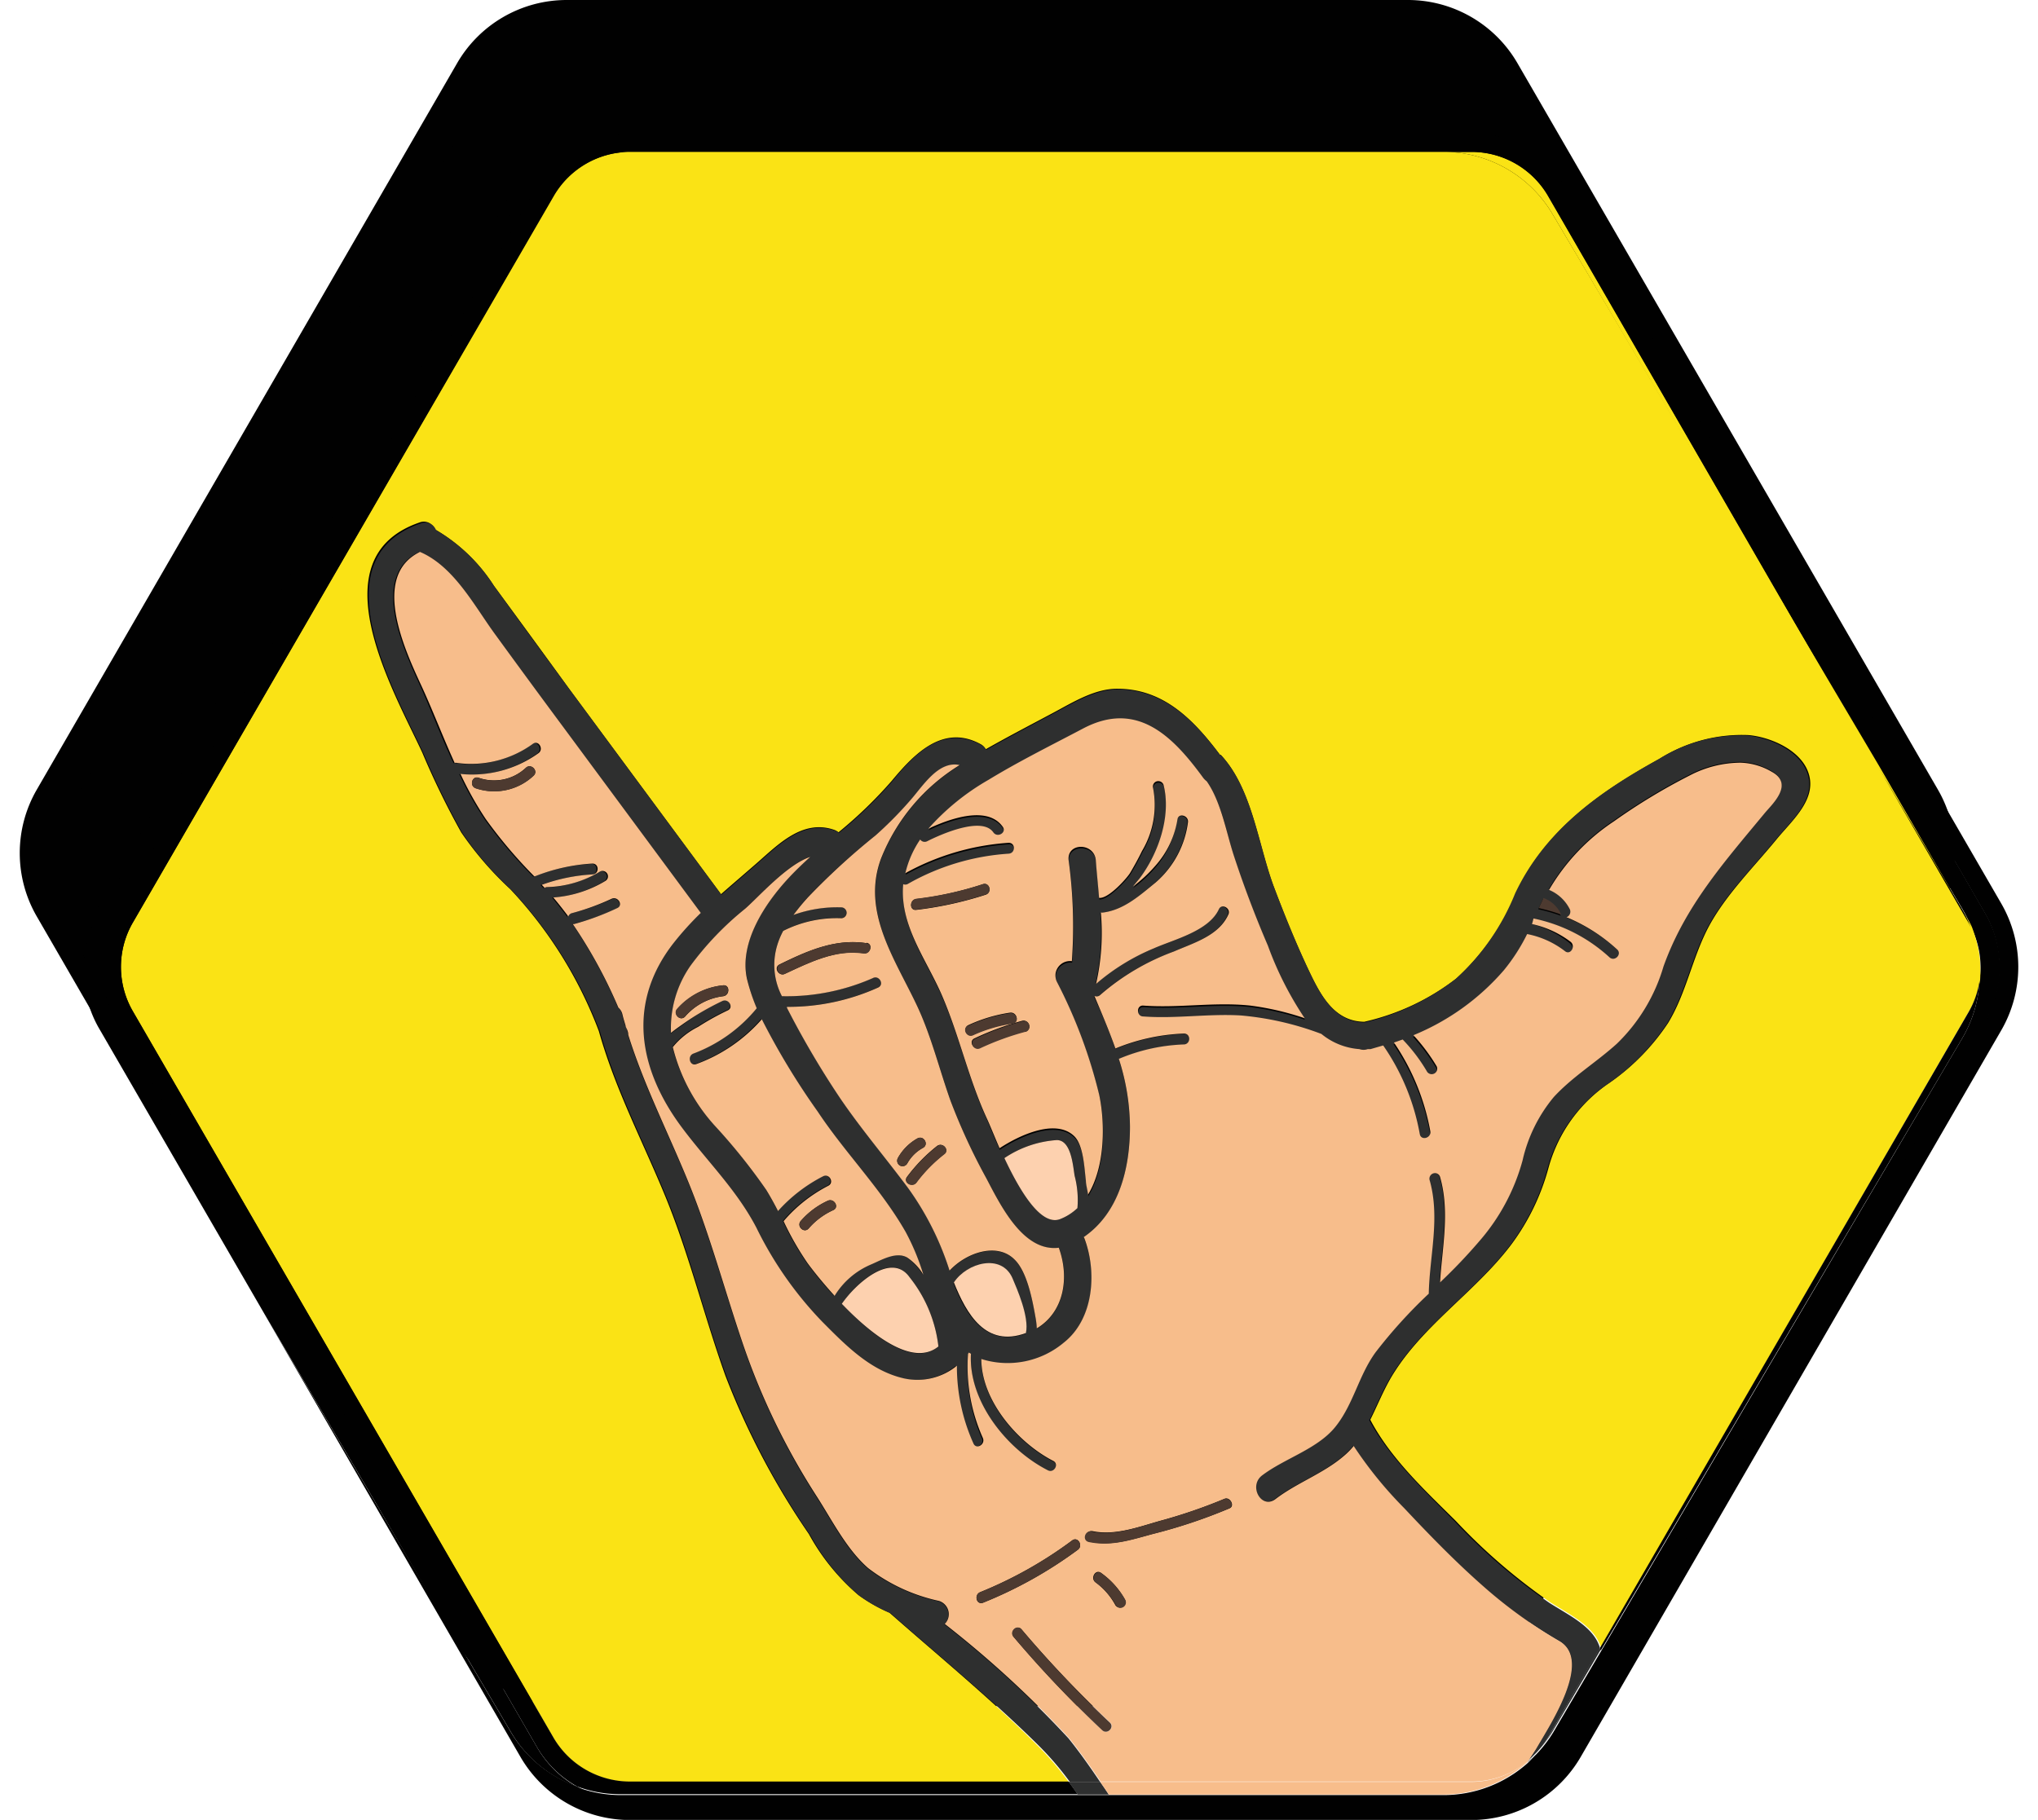 <svg xmlns="http://www.w3.org/2000/svg" id="Camada_1" data-name="Camada 1" width="160.97" height="143.77" viewBox="0 0 160.97 143.77"><defs><style>.cls-1{fill:#010101;}.cls-2{fill:#fae315;}.cls-3{fill:none;}.cls-4{fill:#2e2f2f;}.cls-5{fill:#4d3a30;}.cls-6{fill:#f7bd8b;}.cls-7{fill:#fdd1af;}</style></defs><g id="friendly-icon"><g id="elements-gray-block"><g id="middle-honeycomb-gray-bottom"><g id="Polygon_410" data-name="Polygon 410"><path class="cls-1" d="M111.21,133.27H44.76A8.54,8.54,0,0,1,37.4,129L4.2,71.64a8.51,8.51,0,0,1,0-8.51L37.4,5.74A8.54,8.54,0,0,1,44.76,1.5h66.45a8.55,8.55,0,0,1,7.36,4.24l33.2,57.39a8.51,8.51,0,0,1,0,8.51L118.57,129A8.55,8.55,0,0,1,111.21,133.27Z"></path><path class="cls-1" d="M44.76,3A7,7,0,0,0,38.7,6.49L5.49,63.88a7,7,0,0,0,0,7L38.7,128.27a7,7,0,0,0,6.06,3.5h66.45a7,7,0,0,0,6.06-3.5l33.2-57.38a7,7,0,0,0,0-7L117.27,6.49A7,7,0,0,0,111.21,3H44.76m0-3h66.45a10,10,0,0,1,8.65,5l33.21,57.39a10,10,0,0,1,0,10l-33.21,57.39a10,10,0,0,1-8.65,5H44.76a10,10,0,0,1-8.66-5L2.9,72.39a10,10,0,0,1,0-10L36.1,5A10,10,0,0,1,44.76,0Z"></path></g></g></g><path class="cls-2" d="M121.31,138.55c-.1.09-.19.19-.28.28C121.12,138.74,121.21,138.64,121.31,138.55Z"></path><path class="cls-2" d="M156.32,77.45a7,7,0,0,0-.65-4.17A10,10,0,0,1,156.32,77.45Z"></path><path class="cls-2" d="M122.63,16.92l25.68,43.59-26-45A7,7,0,0,0,116.21,12H114A10,10,0,0,1,122.63,16.92Z"></path><path class="cls-1" d="M158.07,71.38,124.86,14a10,10,0,0,0-8.65-5H49.76a10,10,0,0,0-8.66,5L7.9,71.38a10,10,0,0,0-1.23,6.47,10,10,0,0,1,1.32-6L40.34,16.92a9.88,9.88,0,0,1,2.49-2.81,8.5,8.5,0,0,1,6.93-3.61h66.45a8.55,8.55,0,0,1,7.36,4.24l33.2,57.39a8.51,8.51,0,0,1,0,8.51L123.57,138a8.55,8.55,0,0,1-7.36,4.24H49.76a8.51,8.51,0,0,1-4.18-1.11,10,10,0,0,1-5.24-4.31l-19.45-33L41.1,138.78a10,10,0,0,0,8.66,5h66.45a10,10,0,0,0,8.65-5l33.21-57.39A10,10,0,0,0,158.07,71.38Z"></path><path class="cls-1" d="M49.74,12h66.47a7,7,0,0,1,6.06,3.49l26,45L155,71.81a9.4,9.4,0,0,1,.7,1.47,7,7,0,0,1,.65,4.17A9.93,9.93,0,0,1,155,82l-28.53,48.42-3.81,6.47a10,10,0,0,1-1.32,1.7c-.1.09-.19.19-.28.28s-.26.28-.4.41a10,10,0,0,1-6.62,2.53H49a9.81,9.81,0,0,1-3.37-.61,8.51,8.51,0,0,0,4.18,1.11h66.45a8.55,8.55,0,0,0,7.36-4.24l33.2-57.39a8.51,8.51,0,0,0,0-8.51l-33.2-57.39a8.55,8.55,0,0,0-7.36-4.24H49.76a8.5,8.5,0,0,0-6.93,3.61A10,10,0,0,1,49,12Z"></path><path class="cls-3" d="M6.67,77.85A10,10,0,0,0,8,82l12.9,21.88L7.9,81.39A10,10,0,0,1,6.67,77.85Z"></path><path class="cls-2" d="M70.25,127.4A12.62,12.62,0,0,1,67.79,126a17.12,17.12,0,0,1-3.9-4.81,60.2,60.2,0,0,1-6.59-12.5c-1.67-4.66-2.84-9.5-4.71-14.08-1.81-4.42-4-8.55-5.29-13.15a33.68,33.68,0,0,0-7-11.22,26.23,26.23,0,0,1-3.87-4.48,64.1,64.1,0,0,1-3.07-6.29c-2.21-4.8-8.43-15.39-.21-18.2h0a.92.92,0,0,1,1.19.54A13.6,13.6,0,0,1,39,46.26q3,4.08,5.95,8.15l12,16.23c.85-.75,1.72-1.49,2.58-2.24,1.79-1.53,3.74-3.71,6.31-2.86a1.23,1.23,0,0,1,.39.21,34.42,34.42,0,0,0,4.21-4.07c1.8-2.17,4.08-4.49,7-2.9a1,1,0,0,1,.42.41c1.76-1,3.55-1.93,5.33-2.88,1.52-.81,3.27-1.91,5.06-1.9,3.69,0,6.06,2.49,8.11,5.22l.06,0c2.47,2.64,2.94,7.09,4.17,10.38.83,2.2,1.71,4.38,2.71,6.51.92,1.94,2,4.17,4.45,4.2A18.57,18.57,0,0,0,115,77.32a18.41,18.41,0,0,0,4.75-6.78c2.34-5,6.64-8,11.35-10.61a12.18,12.18,0,0,1,7-1.86c1.7.15,4,1.13,4.68,2.83.86,2.14-1.19,3.86-2.43,5.37-1.84,2.25-4.11,4.48-5.46,7.07-1.24,2.4-1.73,5.17-3.14,7.48a17.58,17.58,0,0,1-4.62,4.72,11.86,11.86,0,0,0-4.81,6.67,18,18,0,0,1-3,6.17c-2.84,3.73-7.06,6.39-9.46,10.46-.63,1.09-1.09,2.24-1.63,3.32,1.62,3.08,4.33,5.59,6.76,8a46.14,46.14,0,0,0,7.46,6.42c1.58,1,3.49,1.9,4,3.56l29.1-50.3a7,7,0,0,0,.85-2.44,10,10,0,0,0-.65-4.17,3.73,3.73,0,0,0-.2-.4l-7.16-12.37L122.63,16.92A10,10,0,0,0,114,12H49.74a7,7,0,0,0-6,3.49L10.49,72.88a7,7,0,0,0,0,7L43.7,137.27a7,7,0,0,0,6.06,3.5H84.41a24.19,24.19,0,0,0-2.59-3C78.15,134.11,74.12,130.81,70.25,127.4Z"></path><path class="cls-1" d="M45.58,141.16A8.45,8.45,0,0,1,42.4,138L9.2,80.64a8.51,8.51,0,0,1,0-8.51L42.4,14.74a7,7,0,0,1,.43-.63,9.88,9.88,0,0,0-2.49,2.81L8,71.81a9.17,9.17,0,0,0-.09,9.58l13,22.45,19.45,33A10,10,0,0,0,45.58,141.16Z"></path><path class="cls-1" d="M9.2,72.13a8.51,8.51,0,0,0,0,8.51L42.4,138a8.45,8.45,0,0,0,3.18,3.13,9.81,9.81,0,0,0,3.37.61H85.12c-.23-.34-.47-.67-.71-1H49.76a7,7,0,0,1-6.06-3.5L10.49,79.89a7,7,0,0,1,0-7L43.7,15.49a7,7,0,0,1,6-3.49H49a10,10,0,0,0-6.12,2.11,7,7,0,0,0-.43.63Z"></path><path class="cls-1" d="M155.67,73.28a9.4,9.4,0,0,0-.7-1.47l-6.66-11.3,7.16,12.37A3.73,3.73,0,0,1,155.67,73.28Z"></path><path class="cls-1" d="M126.37,130.19c0,.06,0,.12.07.19L155,82a9.93,9.93,0,0,0,1.35-4.51,7,7,0,0,1-.85,2.44Z"></path><path class="cls-4" d="M84.39,137.32a82.92,82.92,0,0,0-9.8-9,1.09,1.09,0,0,0,0-1.54,1.1,1.1,0,0,0-.46-.28,14,14,0,0,1-5.59-2.59c-1.7-1.48-2.86-3.8-4.07-5.68a54.78,54.78,0,0,1-5.89-12.27c-1.42-4.2-2.56-8.48-4.24-12.59-1.6-3.92-3.5-7.6-4.75-11.63a.89.89,0,0,0-.07-.36c0-.13-.1-.25-.14-.37-.09-.3-.18-.59-.25-.89a1,1,0,0,0-.32-.53,38.35,38.35,0,0,0-3.6-6.6h.1a20.6,20.6,0,0,0,3.41-1.2c.5-.23.06-1-.44-.74a18.93,18.93,0,0,1-3.2,1.11.39.39,0,0,0-.28.26c-.38-.51-.77-1-1.19-1.5a9.25,9.25,0,0,0,4.12-1.31.42.42,0,0,0,.13-.59.43.43,0,0,0-.56-.15,8.5,8.5,0,0,1-4.16,1.23.37.37,0,0,0-.21.06l-.23-.24a13.9,13.9,0,0,1,4-.82c.55,0,.55-.89,0-.86a14.61,14.61,0,0,0-4.52,1l-.08,0a37.33,37.33,0,0,1-3.82-4.51,27,27,0,0,1-2-3.57,9,9,0,0,0,6.16-1.64c.44-.31,0-1.06-.44-.74a8.3,8.3,0,0,1-6,1.51.37.37,0,0,0-.18,0c-1-2.11-1.8-4.3-2.74-6.34-1.27-2.78-3.83-8.46,0-10.33,2.67,1.14,4.27,4.22,5.9,6.46q2.72,3.75,5.48,7.46l10.8,14.6a24.51,24.51,0,0,0-2.11,2.33c-3.76,4.77-2.82,10,.64,14.65,2,2.65,4.31,4.93,5.87,7.9a29,29,0,0,0,5.2,7.41c1.85,1.86,3.8,3.87,6.44,4.47a4.93,4.93,0,0,0,4.19-1,14.81,14.81,0,0,0,1.31,6.15c.22.5,1,.07.74-.44A13.8,13.8,0,0,1,76.46,107a.61.61,0,0,0,.07-.1l.16.1c-.21,3.78,2.87,7.57,6.07,9.2.49.26.92-.49.43-.74-2.74-1.4-5.69-4.72-5.68-8.05a6.9,6.9,0,0,0,6.52-1.3c2.38-1.88,2.66-5.6,1.62-8.23l-.05-.1c2.8-1.92,3.63-5.45,3.65-8.73a17.82,17.82,0,0,0-.88-5.37,14.44,14.44,0,0,1,5.14-1.14c.55,0,.56-.88,0-.86a15.72,15.72,0,0,0-5.41,1.18c-.5-1.41-1.07-2.8-1.71-4.16a.41.41,0,0,0,.46-.08,18.55,18.55,0,0,1,5.81-3.43c1.56-.68,3.54-1.24,4.3-2.9.23-.5-.51-.94-.74-.44-.8,1.73-3.53,2.38-5.16,3.1a16.86,16.86,0,0,0-4.54,2.8,18.12,18.12,0,0,0,.38-5.64.49.49,0,0,0,.17,0c1.65-.21,2.91-1.32,4.14-2.36A7.57,7.57,0,0,0,93.78,65c.07-.54-.75-.77-.83-.23a7.2,7.2,0,0,1-1.66,3.73,10.85,10.85,0,0,1-1.79,1.66l.55-.67c1.49-2,2.49-4.92,1.87-7.37a.44.44,0,0,0-.55-.27.43.43,0,0,0-.28.5,7.08,7.08,0,0,1-.87,5c-.28.58-.59,1.14-.92,1.7-.2.34-1.72,2.07-2.47,2-.08-1-.19-2.06-.26-3-.11-1.37-2.26-1.38-2.15,0a38.42,38.42,0,0,1,.26,8,1.16,1.16,0,0,0-1.29,1,1.21,1.21,0,0,0,.1.62,39.48,39.48,0,0,1,3.35,8.94c.47,2.24.48,5.65-.88,7.88,0-.4-.13-.78-.17-1.08-.12-1-.18-2.79-.91-3.52-1.43-1.42-4.27-.14-5.91.94-.46-1-.81-1.92-1-2.34-1.47-3.19-2.2-6.65-3.61-9.87-1.26-2.86-3.28-5.46-3-8.65a.42.42,0,0,0,.33,0,18.5,18.5,0,0,1,8-2.41c.55,0,.55-.9,0-.86a19.53,19.53,0,0,0-8.16,2.4,7.92,7.92,0,0,1,1.17-2.66.43.43,0,0,0,.55.14c1-.52,4.33-2,5.23-.7.32.45,1.06,0,.75-.43-1.19-1.72-4.17-.67-5.89.14a18.81,18.81,0,0,1,4.75-3.86c2.41-1.47,5-2.74,7.48-4.06,4.27-2.25,7.09.61,9.5,3.92a1.54,1.54,0,0,0,.26.25c1.2,1.64,1.54,4,2.15,5.89.79,2.41,1.7,4.78,2.69,7.11a26.52,26.52,0,0,0,2.9,5.72,21.89,21.89,0,0,0-4.3-1c-2.82-.3-5.63.21-8.45,0-.56,0-.55.82,0,.86,2.57.19,5.13-.23,7.7-.08a23.74,23.74,0,0,1,6.32,1.48,5.33,5.33,0,0,0,3,1.2,1,1,0,0,0,.66,0l.16,0h.06l1-.29a17.76,17.76,0,0,1,2.89,7c.1.55.93.32.83-.23a18.22,18.22,0,0,0-2.87-7l.69-.24a13.36,13.36,0,0,1,1.93,2.55.44.44,0,0,0,.6.12.43.43,0,0,0,.15-.56,15.17,15.17,0,0,0-1.83-2.45,18.9,18.9,0,0,0,7.14-5.13,14.83,14.83,0,0,0,1.84-2.86,7.12,7.12,0,0,1,3,1.36c.44.33.86-.41.43-.75A7.79,7.79,0,0,0,121,73a3.26,3.26,0,0,0,.18-.38,12.64,12.64,0,0,1,6,3.06c.41.37,1-.24.61-.61a13.55,13.55,0,0,0-4-2.55.47.47,0,0,0,.27-.61h0a3.21,3.21,0,0,0-1.73-1.67,16.42,16.42,0,0,1,5.13-5.42,47.28,47.28,0,0,1,6-3.63,8.77,8.77,0,0,1,4-1,5.17,5.17,0,0,1,2.46.72c1.8,1,0,2.58-.55,3.26-3.19,3.88-6.27,7.34-8,12.12a13.94,13.94,0,0,1-3.67,6.09c-1.62,1.48-3.49,2.6-5,4.23a11.93,11.93,0,0,0-2.46,5A16.16,16.16,0,0,1,116.84,98a42.62,42.62,0,0,1-3.14,3.3c.17-2.8.79-5.57,0-8.34a.42.42,0,0,0-.54-.27.44.44,0,0,0-.29.5c.86,3,0,6-.06,9a39.18,39.18,0,0,0-4.2,4.63c-1.33,1.82-1.78,4.14-3.17,5.88s-4,2.5-5.81,3.86c-1.08.83,0,2.7,1.08,1.85,1.69-1.29,3.77-2,5.38-3.39a6,6,0,0,0,.79-.8,31.76,31.76,0,0,0,4,4.92c2,2.11,4,4.2,6.19,6.12a37.21,37.21,0,0,0,6.06,4.38c2.64,1.53-.74,6.6-1.81,8.46-.2.36-.43.7-.65,1l.32-.28c.09-.09.18-.19.28-.28a7.13,7.13,0,0,0,1-1.28l4.1-7.08c-.49-1.66-2.4-2.54-4-3.56a46.14,46.14,0,0,1-7.46-6.42c-2.43-2.46-5.14-5-6.76-8,.54-1.08,1-2.23,1.63-3.32,2.4-4.07,6.62-6.73,9.46-10.46a18,18,0,0,0,3-6.17,11.86,11.86,0,0,1,4.81-6.67,17.58,17.58,0,0,0,4.62-4.72c1.41-2.31,1.9-5.08,3.14-7.48,1.35-2.59,3.62-4.82,5.46-7.07,1.24-1.51,3.29-3.23,2.43-5.37-.68-1.7-3-2.68-4.68-2.83a12.18,12.18,0,0,0-7,1.86c-4.71,2.58-9,5.64-11.35,10.61A18.41,18.41,0,0,1,115,77.32a18.57,18.57,0,0,1-7.22,3.45c-2.42,0-3.53-2.26-4.45-4.2-1-2.13-1.88-4.31-2.71-6.51-1.23-3.29-1.7-7.74-4.17-10.38l-.06,0c-2.05-2.73-4.42-5.2-8.11-5.22-1.79,0-3.54,1.09-5.06,1.9-1.78.95-3.57,1.89-5.33,2.88a1,1,0,0,0-.42-.41c-3-1.59-5.25.73-7,2.9a34.42,34.42,0,0,1-4.21,4.07,1.23,1.23,0,0,0-.39-.21c-2.57-.85-4.52,1.33-6.31,2.86-.86.75-1.73,1.49-2.58,2.24l-12-16.23q-3-4.06-5.95-8.15a13.6,13.6,0,0,0-4.59-4.43.92.92,0,0,0-1.19-.54h0c-8.22,2.81-2,13.4.21,18.2a64.1,64.1,0,0,0,3.07,6.29,26.23,26.23,0,0,0,3.87,4.48,33.68,33.68,0,0,1,7,11.22c1.3,4.6,3.48,8.73,5.29,13.15,1.87,4.58,3,9.42,4.71,14.08a60.2,60.2,0,0,0,6.59,12.5,17.12,17.12,0,0,0,3.9,4.81,12.62,12.62,0,0,0,2.46,1.38c3.87,3.41,7.9,6.71,11.57,10.33a24.19,24.19,0,0,1,2.59,3H86.9C86.1,139.59,85.28,138.43,84.39,137.32ZM121.89,71l0,0a2.45,2.45,0,0,1,1.38,1.34,13.74,13.74,0,0,0-1.77-.51C121.64,71.5,121.77,71.24,121.89,71ZM66.49,103c1.08-1.61,3.92-4.18,5.36-2.09a10.69,10.69,0,0,1,2.27,5.46C72.12,108.05,68.88,105.53,66.49,103ZM81,105.36c-3.17,1.12-4.74-1.55-5.69-4,1-1.57,3.77-2.33,4.63-.28C80.33,101.88,81.31,104.09,81,105.36ZM83.4,90.07c1.22-.1,1.35,2.08,1.48,2.82a7.55,7.55,0,0,1,.22,2.55,4.2,4.2,0,0,1-1.37.87c-1.54.58-3.22-2.31-4.4-4.82A8.41,8.41,0,0,1,83.4,90.07ZM69.15,66a30.17,30.17,0,0,0,2.77-2.77c1-1.08,2.21-3.15,3.89-2.77a15.26,15.26,0,0,0-6.21,7.38c-1.59,4.26,1.18,8.05,2.9,11.76,1.09,2.36,1.71,4.91,2.58,7.36a48.19,48.19,0,0,0,2.84,6.15c1.14,2.17,2.92,5.82,5.72,5.48.86,2.35.41,5.08-1.74,6.37a6.14,6.14,0,0,0-.08-.75c-.24-1.36-.66-3.62-1.65-4.66-1.37-1.42-3.83-.59-5.16.85a23,23,0,0,0-3.24-6.54c-1.77-2.38-3.69-4.63-5.37-7.1a69.9,69.9,0,0,1-4.2-7.14l0-.08A17.2,17.2,0,0,0,69.37,78c.5-.25.06-1-.43-.74a16.91,16.91,0,0,1-7.11,1.43h-.07a5.36,5.36,0,0,1-.38-4,6.17,6.17,0,0,1,.48-1.16,9.39,9.39,0,0,1,4.6-1,.43.43,0,0,0,.41-.45.43.43,0,0,0-.41-.41,10.18,10.18,0,0,0-3.79.6,17.28,17.28,0,0,1,1.18-1.45A55.3,55.3,0,0,1,69.15,66ZM58.86,71.77c1.08-.94,3.31-3.49,5.15-4.1-.58.53-1.15,1.07-1.68,1.64-1.87,2-4,5.13-3.32,8a15.25,15.25,0,0,0,.73,2.32,11.82,11.82,0,0,1-5,3.58c-.51.19-.29,1,.23.83a12.64,12.64,0,0,0,5.14-3.54,57.62,57.62,0,0,0,4.42,7.3c2.16,3.26,5,6.1,6.94,9.5a18.11,18.11,0,0,1,1.4,3.38,4.31,4.31,0,0,0-1.27-1.35c-.89-.52-2.07.21-2.88.55a6.2,6.2,0,0,0-2.86,2.47c-.94-1-1.7-2-2.12-2.56a23,23,0,0,1-1.91-3.34,11.58,11.58,0,0,1,3.54-2.8c.49-.26.06-1-.43-.74a12.28,12.28,0,0,0-3.53,2.71c-.29-.57-.6-1.13-.93-1.67a46.35,46.35,0,0,0-4-5,14.36,14.36,0,0,1-3.37-6.27,6.07,6.07,0,0,1,2-1.6,20.51,20.51,0,0,1,2.34-1.3c.5-.23.07-1-.43-.74A21.19,21.19,0,0,0,53.87,81c-.28.2-.59.41-.87.65a8.58,8.58,0,0,1,1.55-5.33A24.19,24.19,0,0,1,58.86,71.77Z"></path><path class="cls-4" d="M122.27,137.27a7.13,7.13,0,0,1-1,1.28,10,10,0,0,0,1.32-1.7l3.81-6.47c0-.07,0-.13-.07-.19Z"></path><path class="cls-4" d="M86.9,140.77H84.41c.24.33.48.66.71,1h2.46C87.36,141.43,87.13,141.1,86.9,140.77Z"></path><path class="cls-4" d="M120.63,139.24c.14-.13.26-.27.4-.41l-.32.28Z"></path><path class="cls-5" d="M121.91,70.94l0,0c-.12.27-.25.53-.37.8a13.74,13.74,0,0,1,1.77.51A2.45,2.45,0,0,0,121.91,70.94Z"></path><path class="cls-6" d="M62.67,72.28a10.18,10.18,0,0,1,3.79-.6.43.43,0,0,1,.41.41.43.43,0,0,1-.41.45,9.39,9.39,0,0,0-4.6,1,6.17,6.17,0,0,0-.48,1.16,5.36,5.36,0,0,0,.38,4h.07a16.91,16.91,0,0,0,7.11-1.43c.49-.26.93.49.43.74a17.2,17.2,0,0,1-7.21,1.53l0,.08a69.9,69.9,0,0,0,4.2,7.14c1.68,2.47,3.6,4.72,5.37,7.1A23,23,0,0,1,75,100.38c1.33-1.44,3.79-2.27,5.16-.85,1,1,1.41,3.3,1.65,4.66a6.14,6.14,0,0,1,.08.75c2.15-1.29,2.6-4,1.74-6.37-2.8.34-4.58-3.31-5.72-5.48a48.19,48.19,0,0,1-2.84-6.15c-.87-2.45-1.49-5-2.58-7.36-1.72-3.71-4.49-7.5-2.9-11.76a15.26,15.26,0,0,1,6.21-7.38c-1.68-.38-2.93,1.69-3.89,2.77A30.17,30.17,0,0,1,69.15,66a55.3,55.3,0,0,0-5.3,4.85A17.28,17.28,0,0,0,62.67,72.28ZM74.6,91.15a11.78,11.78,0,0,0-2.21,2.25c-.33.44-1.08,0-.75-.43A12.94,12.94,0,0,1,74,90.54C74.43,90.2,75,90.81,74.6,91.15Zm-3.68.33a4,4,0,0,1,1.55-1.55c.49-.26.92.48.43.75a3.12,3.12,0,0,0-1.24,1.23.43.43,0,0,1-.59.16A.44.44,0,0,1,70.92,91.48Zm-2.48-17c.55.08.31.91-.23.82C66,75,64,76,62,76.93c-.49.24-.93-.5-.43-.74C63.77,75.11,66,74.13,68.44,74.51Z"></path><path class="cls-7" d="M83.73,96.31a4.2,4.2,0,0,0,1.37-.87,7.55,7.55,0,0,0-.22-2.55c-.13-.74-.26-2.92-1.48-2.82a8.41,8.41,0,0,0-4.07,1.42C80.51,94,82.19,96.89,83.73,96.31Z"></path><path class="cls-7" d="M75.34,101.31c1,2.5,2.52,5.17,5.69,4,.28-1.27-.7-3.48-1.06-4.33C79.11,99,76.38,99.74,75.34,101.31Z"></path><path class="cls-6" d="M53,81.6c.28-.24.59-.45.87-.65a21.19,21.19,0,0,1,3.18-1.87c.5-.23.93.51.43.74a20.51,20.51,0,0,0-2.34,1.3,6.07,6.07,0,0,0-2,1.6A14.36,14.36,0,0,0,56.52,89a46.35,46.35,0,0,1,4,5c.33.54.64,1.1.93,1.67A12.28,12.28,0,0,1,65,92.93c.49-.26.92.48.43.74a11.58,11.58,0,0,0-3.54,2.8,23,23,0,0,0,1.91,3.34c.42.57,1.18,1.53,2.12,2.56a6.2,6.2,0,0,1,2.86-2.47c.81-.34,2-1.07,2.88-.55a4.31,4.31,0,0,1,1.27,1.35,18.11,18.11,0,0,0-1.4-3.38c-1.94-3.4-4.78-6.24-6.94-9.5a57.62,57.62,0,0,1-4.42-7.3A12.64,12.64,0,0,1,55,84.06c-.52.19-.74-.64-.23-.83a11.82,11.82,0,0,0,5-3.58A15.25,15.25,0,0,1,59,77.33c-.64-2.89,1.45-6,3.32-8,.53-.57,1.1-1.11,1.68-1.64-1.84.61-4.07,3.16-5.15,4.1a24.19,24.19,0,0,0-4.31,4.5A8.58,8.58,0,0,0,53,81.6Zm12.81,14a5.65,5.65,0,0,0-1.94,1.45c-.37.42-1-.19-.61-.61a6.33,6.33,0,0,1,2.12-1.58C65.88,94.63,66.32,95.37,65.81,95.6ZM57.12,77.84c.55-.06.54.8,0,.86a4.74,4.74,0,0,0-3,1.6c-.37.42-1-.19-.61-.6A5.56,5.56,0,0,1,57.12,77.84Z"></path><path class="cls-7" d="M66.49,103c2.39,2.5,5.63,5,7.63,3.37a10.69,10.69,0,0,0-2.27-5.46C70.41,98.85,67.57,101.42,66.49,103Z"></path><path class="cls-6" d="M120.71,139.11c.22-.34.45-.68.65-1,1.07-1.86,4.45-6.93,1.81-8.46a37.21,37.21,0,0,1-6.06-4.38c-2.18-1.92-4.2-4-6.19-6.12a31.76,31.76,0,0,1-4-4.92,6,6,0,0,1-.79.8c-1.61,1.38-3.69,2.1-5.38,3.39-1.1.85-2.16-1-1.08-1.85,1.78-1.36,4.39-2.09,5.81-3.86s1.84-4.06,3.17-5.88a39.18,39.18,0,0,1,4.2-4.63c.06-3,.92-6,.06-9a.44.44,0,0,1,.29-.5.42.42,0,0,1,.54.27c.79,2.77.17,5.54,0,8.34a42.62,42.62,0,0,0,3.14-3.3,16.16,16.16,0,0,0,3.38-6.34,11.93,11.93,0,0,1,2.46-5c1.5-1.63,3.37-2.75,5-4.23a13.94,13.94,0,0,0,3.67-6.09c1.71-4.78,4.79-8.24,8-12.12.56-.68,2.35-2.28.55-3.26a5.17,5.17,0,0,0-2.46-.72,8.77,8.77,0,0,0-4,1,47.28,47.28,0,0,0-6,3.63,16.42,16.42,0,0,0-5.13,5.42A3.21,3.21,0,0,1,124,71.85h0a.47.47,0,0,1-.27.61,13.55,13.55,0,0,1,4,2.55c.41.37-.2,1-.61.61a12.64,12.64,0,0,0-6-3.06A3.26,3.26,0,0,1,121,73a7.79,7.79,0,0,1,3.05,1.4c.43.34,0,1.08-.43.75a7.12,7.12,0,0,0-3-1.36,14.83,14.83,0,0,1-1.84,2.86,18.9,18.9,0,0,1-7.14,5.13,15.17,15.17,0,0,1,1.83,2.45.43.43,0,0,1-.15.56.44.44,0,0,1-.6-.12,13.36,13.36,0,0,0-1.93-2.55l-.69.24a18.22,18.22,0,0,1,2.87,7c.1.55-.73.78-.83.23a17.76,17.76,0,0,0-2.89-7l-1,.29h-.06l-.16,0a1,1,0,0,1-.66,0,5.33,5.33,0,0,1-3-1.2A23.74,23.74,0,0,0,98,80.22c-2.57-.15-5.13.27-7.7.08-.55,0-.56-.9,0-.86,2.82.21,5.63-.3,8.45,0a21.89,21.89,0,0,1,4.3,1,26.52,26.52,0,0,1-2.9-5.72c-1-2.33-1.9-4.7-2.69-7.11-.61-1.87-1-4.25-2.15-5.89a1.54,1.54,0,0,1-.26-.25c-2.41-3.31-5.23-6.17-9.5-3.92-2.5,1.32-5.07,2.59-7.48,4.06a18.81,18.81,0,0,0-4.75,3.86c1.72-.81,4.7-1.86,5.89-.14.31.45-.43.88-.75.43-.9-1.31-4.21.18-5.23.7a.43.43,0,0,1-.55-.14,7.92,7.92,0,0,0-1.17,2.66,19.53,19.53,0,0,1,8.16-2.4c.55,0,.55.82,0,.86a18.5,18.5,0,0,0-8,2.41.42.42,0,0,1-.33,0c-.29,3.19,1.73,5.79,3,8.65,1.41,3.22,2.14,6.68,3.61,9.87.2.42.55,1.3,1,2.34,1.64-1.08,4.48-2.36,5.91-.94.73.73.79,2.57.91,3.52,0,.3.12.68.17,1.08,1.36-2.23,1.35-5.64.88-7.88a39.48,39.48,0,0,0-3.35-8.94,1.21,1.21,0,0,1-.1-.62,1.16,1.16,0,0,1,1.29-1,38.42,38.42,0,0,0-.26-8c-.11-1.38,2-1.37,2.15,0,.07,1,.18,2,.26,3,.75.1,2.27-1.63,2.47-2,.33-.56.64-1.12.92-1.7a7.08,7.08,0,0,0,.87-5,.43.43,0,0,1,.28-.5.44.44,0,0,1,.55.27c.62,2.45-.38,5.37-1.87,7.37l-.55.67a10.85,10.85,0,0,0,1.79-1.66A7.2,7.2,0,0,0,93,64.73c.08-.54.9-.31.83.23a7.57,7.57,0,0,1-2.57,4.77c-1.23,1-2.49,2.15-4.14,2.36a.49.49,0,0,1-.17,0,18.12,18.12,0,0,1-.38,5.64,16.86,16.86,0,0,1,4.54-2.8c1.63-.72,4.36-1.37,5.16-3.1.23-.5,1-.06.74.44-.76,1.66-2.74,2.22-4.3,2.9a18.55,18.55,0,0,0-5.81,3.43.41.41,0,0,1-.46.08C87,80,87.6,81.42,88.1,82.83a15.72,15.72,0,0,1,5.41-1.18c.56,0,.55.84,0,.86a14.44,14.44,0,0,0-5.14,1.14A17.82,17.82,0,0,1,89.25,89c0,3.28-.85,6.81-3.65,8.73l.05.1c1,2.63.76,6.35-1.62,8.23a6.9,6.9,0,0,1-6.52,1.3c0,3.33,2.94,6.65,5.68,8.05.49.25.06,1-.43.74-3.2-1.63-6.28-5.42-6.07-9.2l-.16-.1a.61.61,0,0,1-.07.1,13.8,13.8,0,0,0,1.17,6.65c.22.51-.52.94-.74.44a14.81,14.81,0,0,1-1.31-6.15,4.93,4.93,0,0,1-4.19,1c-2.64-.6-4.59-2.61-6.44-4.47A29,29,0,0,1,59.75,97c-1.56-3-3.89-5.25-5.87-7.9-3.46-4.62-4.4-9.88-.64-14.65a24.51,24.51,0,0,1,2.11-2.33l-10.8-14.6q-2.76-3.72-5.48-7.46c-1.63-2.24-3.23-5.32-5.9-6.46-3.84,1.87-1.28,7.55,0,10.33.94,2,1.78,4.23,2.74,6.34a.37.37,0,0,1,.18,0,8.3,8.3,0,0,0,6-1.51c.46-.32.88.43.44.74a9,9,0,0,1-6.16,1.64,27,27,0,0,0,2,3.57,37.33,37.33,0,0,0,3.82,4.51l.08,0a14.61,14.61,0,0,1,4.52-1c.55,0,.55.83,0,.86a13.9,13.9,0,0,0-4,.82l.23.24a.37.37,0,0,1,.21-.06,8.5,8.5,0,0,0,4.16-1.23.43.43,0,0,1,.56.15.42.42,0,0,1-.13.59,9.25,9.25,0,0,1-4.12,1.31c.42.49.81,1,1.19,1.5a.39.39,0,0,1,.28-.26A18.93,18.93,0,0,0,48.31,71c.5-.22.94.51.44.74A20.6,20.6,0,0,1,45.34,73h-.1a38.35,38.35,0,0,1,3.6,6.6,1,1,0,0,1,.32.53c.07.3.16.59.25.89,0,.12.1.24.14.37a.89.89,0,0,1,.07.36c1.25,4,3.15,7.71,4.75,11.63,1.68,4.11,2.82,8.39,4.24,12.59A54.78,54.78,0,0,0,64.5,118.2c1.21,1.88,2.37,4.2,4.07,5.68a14,14,0,0,0,5.59,2.59,1.1,1.1,0,0,1,.46.28,1.09,1.09,0,0,1,0,1.54,82.92,82.92,0,0,1,9.8,9c.89,1.11,1.71,2.27,2.51,3.45h29.31A7,7,0,0,0,120.71,139.11ZM72.37,71.88c-.55.07-.54-.79,0-.86a27,27,0,0,0,5.26-1.17c.53-.17.75.65.23.83A28.78,28.78,0,0,1,72.37,71.88ZM76.45,81a12,12,0,0,1,3.32-1c.54-.08.77.74.23.83a11.3,11.3,0,0,0-3.12.91C76.38,82,76,81.27,76.45,81Zm4.52.47a21.46,21.46,0,0,0-3.57,1.3c-.5.23-.93-.51-.43-.74a22.7,22.7,0,0,1,3.77-1.39.44.44,0,0,1,.53.3A.43.43,0,0,1,81,81.51ZM42.15,61.27a4.54,4.54,0,0,1-4.57,1c-.53-.18-.3-1,.22-.83a3.67,3.67,0,0,0,3.74-.79C41.94,60.28,42.55,60.89,42.15,61.27Zm35.27,64.51a32.71,32.71,0,0,0,7.27-4.09c.45-.33.88.42.44.74a33.69,33.69,0,0,1-7.48,4.18C77.13,126.82,76.91,126,77.42,125.78Zm9.65,10.91a88.65,88.65,0,0,1-7-7.37c-.35-.42.25-1,.61-.61a88.61,88.61,0,0,0,7,7.37C88.08,136.46,87.47,137.06,87.07,136.69Zm1.62-9.76a.43.43,0,0,1-.59-.12A5.47,5.47,0,0,0,86.53,125c-.44-.32,0-1.07.44-.74a6.42,6.42,0,0,1,1.87,2.08A.43.43,0,0,1,88.69,126.93Zm8.39-7.76a41.61,41.61,0,0,1-6,2c-1.69.45-3.29,1-5,.62-.55-.12-.32-.94.22-.83,1.78.37,3.65-.34,5.35-.82a41.11,41.11,0,0,0,5.08-1.74C97.15,118.22,97.59,119,97.08,119.17Z"></path><path class="cls-6" d="M116.21,140.77H86.9c.23.33.46.66.68,1H114a10,10,0,0,0,6.62-2.53l.08-.13A7,7,0,0,1,116.21,140.77Z"></path><path class="cls-5" d="M41.54,60.66a3.67,3.67,0,0,1-3.74.79c-.52-.18-.75.65-.22.83a4.54,4.54,0,0,0,4.57-1C42.55,60.89,41.94,60.28,41.54,60.66Z"></path><path class="cls-5" d="M77.63,69.85A27,27,0,0,1,72.37,71c-.54.07-.55.93,0,.86a28.78,28.78,0,0,0,5.49-1.2C78.38,70.5,78.16,69.68,77.63,69.85Z"></path><path class="cls-5" d="M80.74,80.68A22.7,22.7,0,0,0,77,82.07c-.5.23-.07,1,.43.74A21.46,21.46,0,0,1,81,81.51a.43.43,0,0,0,.3-.53A.44.44,0,0,0,80.74,80.68Z"></path><path class="cls-5" d="M80,80.87c.54-.09.31-.91-.23-.83a12,12,0,0,0-3.32,1c-.5.23-.07,1,.43.74A11.3,11.3,0,0,1,80,80.87Z"></path><path class="cls-5" d="M71.64,93c-.33.44.42.87.75.43a11.78,11.78,0,0,1,2.21-2.25c.44-.34-.17-1-.6-.61A12.94,12.94,0,0,0,71.64,93Z"></path><path class="cls-5" d="M71.07,92.07a.43.43,0,0,0,.59-.16,3.12,3.12,0,0,1,1.24-1.23c.49-.27.06-1-.43-.75a4,4,0,0,0-1.55,1.55A.44.44,0,0,0,71.07,92.07Z"></path><path class="cls-5" d="M62,76.93C64,76,66,75,68.21,75.33c.54.09.78-.74.23-.82-2.47-.38-4.67.6-6.83,1.68C61.11,76.43,61.55,77.17,62,76.93Z"></path><path class="cls-5" d="M54.1,80.3a4.74,4.74,0,0,1,3-1.6c.54-.06.55-.92,0-.86a5.56,5.56,0,0,0-3.63,1.86C53.12,80.11,53.73,80.72,54.1,80.3Z"></path><path class="cls-5" d="M65.38,94.86a6.33,6.33,0,0,0-2.12,1.58c-.36.42.24,1,.61.61a5.65,5.65,0,0,1,1.94-1.45C66.32,95.37,65.88,94.63,65.38,94.86Z"></path><path class="cls-5" d="M84.69,121.69a32.71,32.71,0,0,1-7.27,4.09c-.51.2-.29,1,.23.83a33.69,33.69,0,0,0,7.48-4.18C85.57,122.11,85.14,121.36,84.69,121.69Z"></path><path class="cls-5" d="M96.65,118.43a41.11,41.11,0,0,1-5.08,1.74c-1.7.48-3.57,1.19-5.35.82-.54-.11-.77.71-.22.83,1.75.37,3.35-.17,5-.62a41.61,41.61,0,0,0,6-2C97.59,119,97.15,118.22,96.65,118.43Z"></path><path class="cls-5" d="M80.67,128.71c-.36-.42-1,.19-.61.61a88.65,88.65,0,0,0,7,7.37c.4.37,1-.23.6-.61A88.61,88.61,0,0,1,80.67,128.71Z"></path><path class="cls-5" d="M87,124.29c-.45-.33-.88.42-.44.74a5.47,5.47,0,0,1,1.57,1.78.43.43,0,0,0,.74-.44A6.42,6.42,0,0,0,87,124.29Z"></path></g></svg>